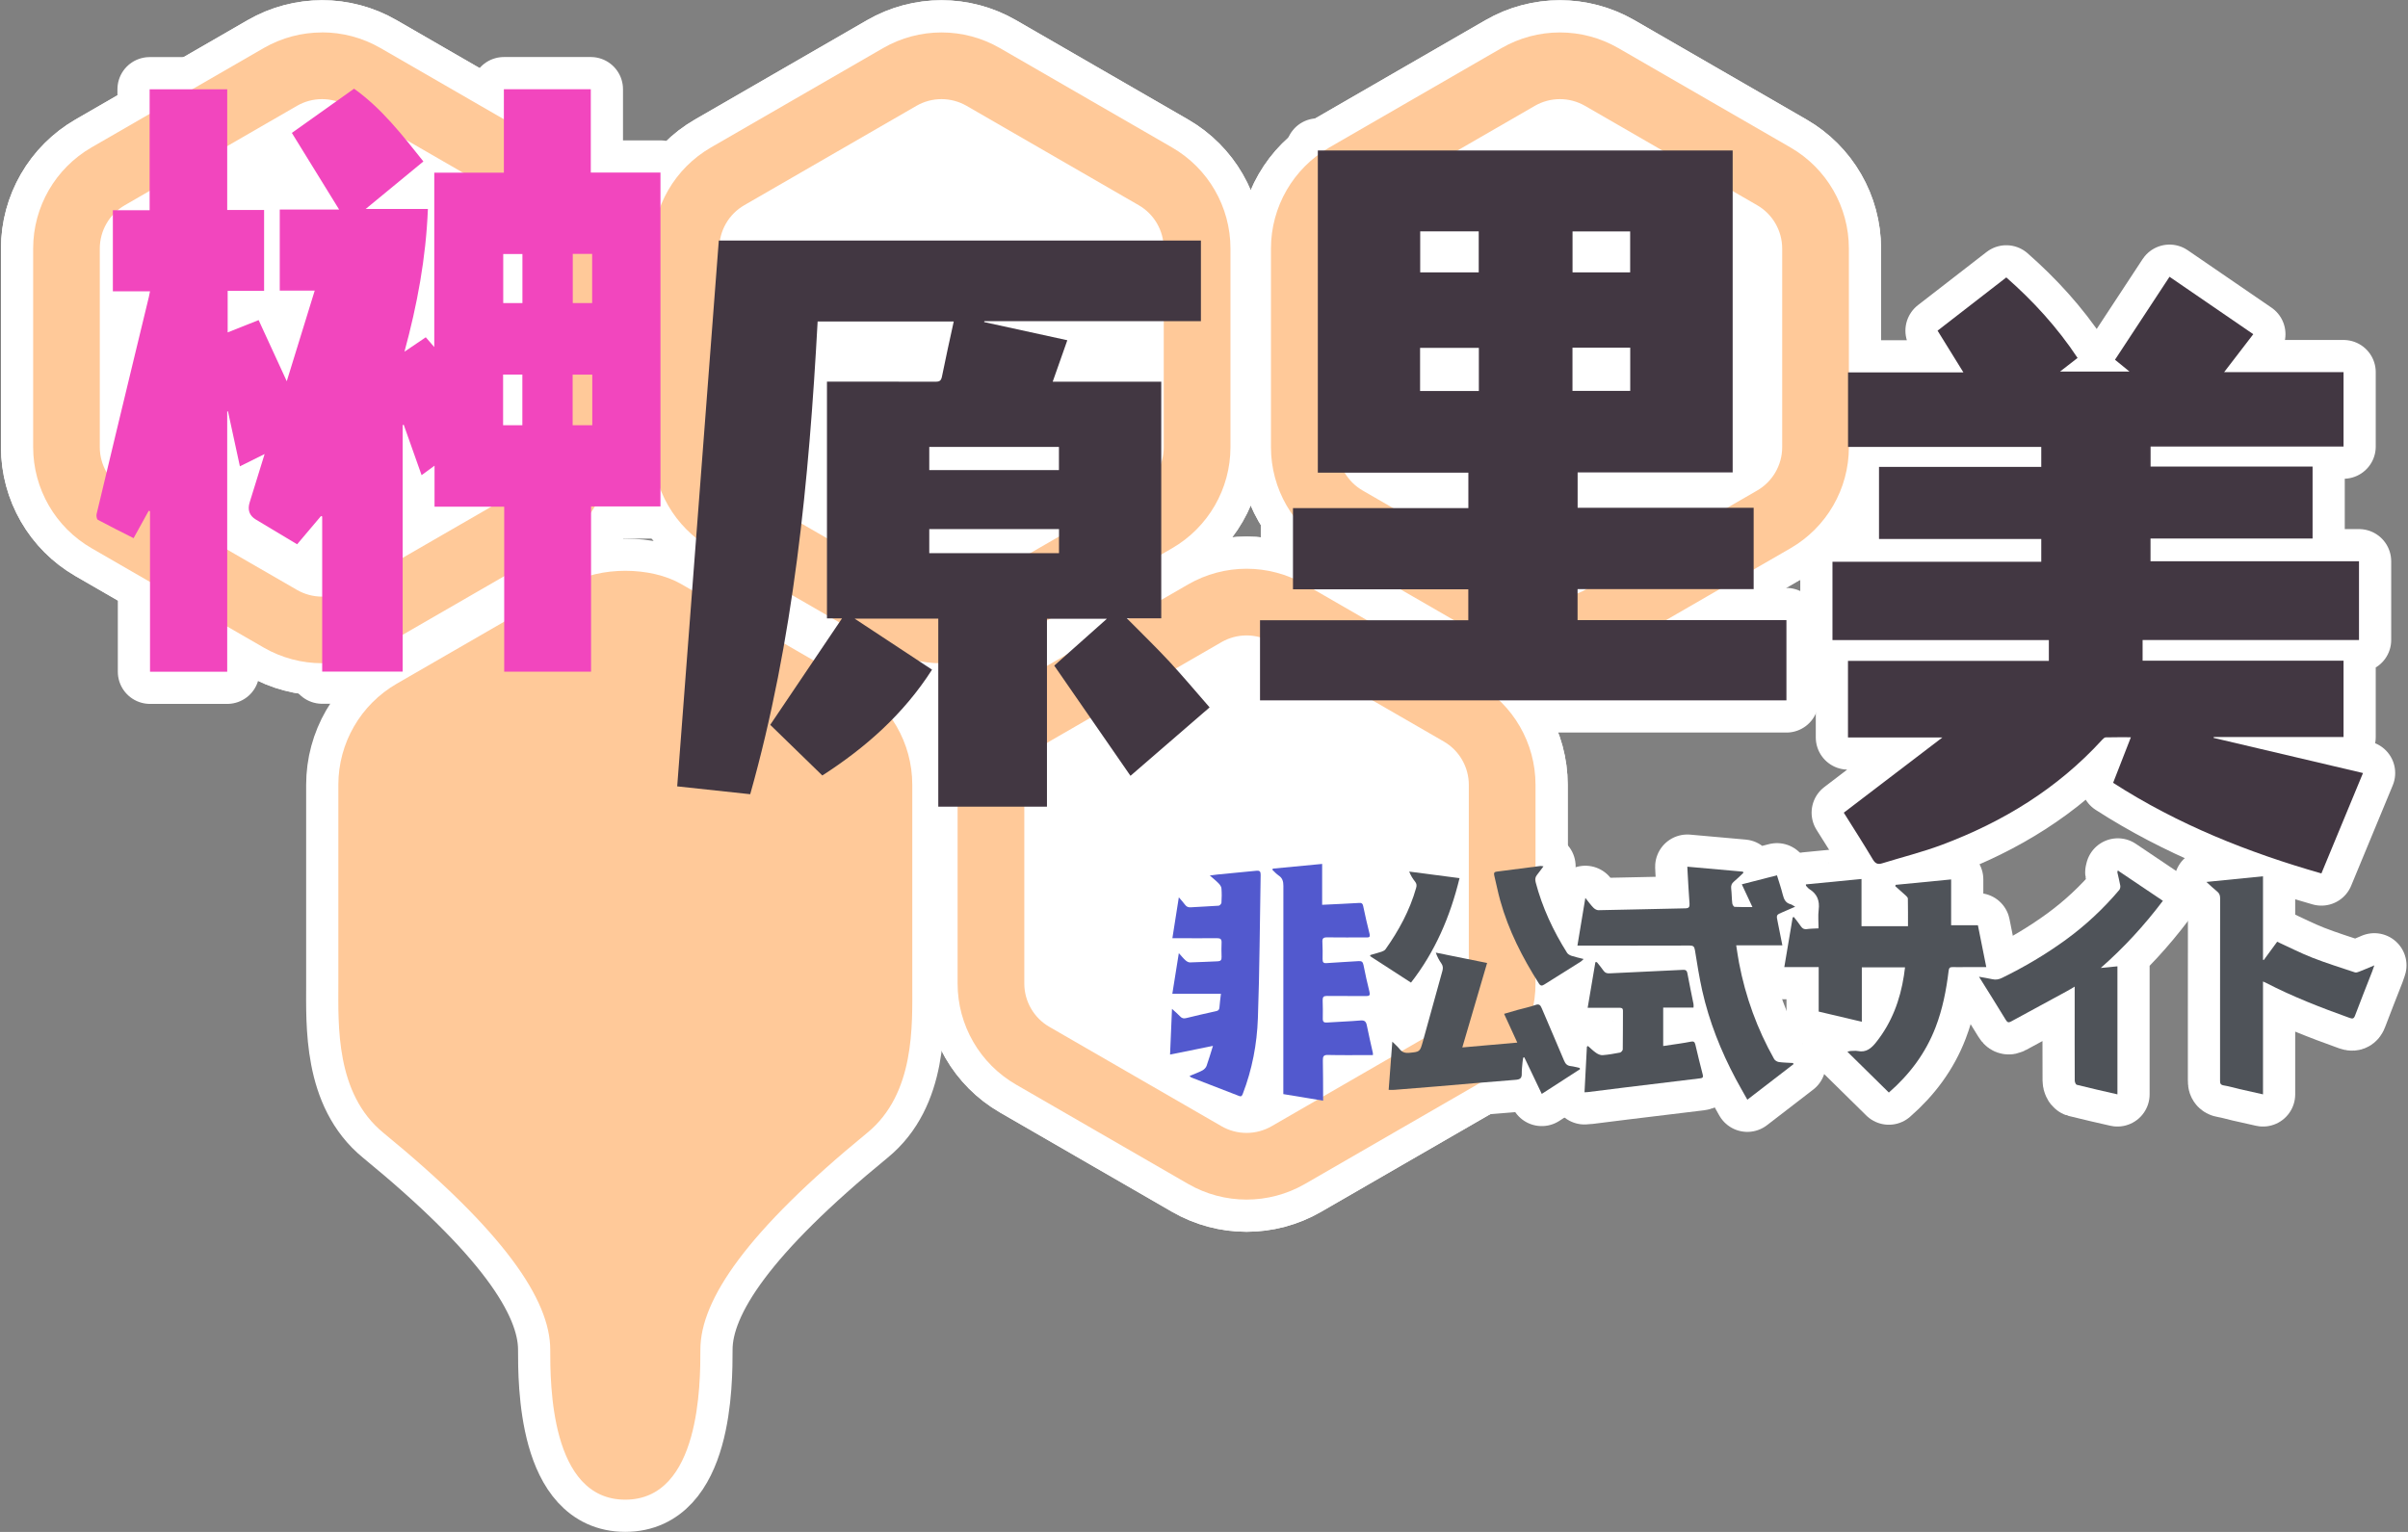 <?xml version="1.0" encoding="UTF-8"?>
<svg id="_レイヤー_1" data-name="レイヤー 1" xmlns="http://www.w3.org/2000/svg" width="374" height="238" viewBox="0 0 374 238">
  <rect x="0" y="0" width="374" height="238" fill="#808080" stroke="none"/>
  <defs>
    <style>
      .cls-1 {
        fill: #fff;
      }

      .cls-2 {
        fill: #ffc999;
      }

      .cls-3 {
        fill: #f246be;
      }

      .cls-4 {
        fill: #423742;
      }

      .cls-5 {
        fill: #5259ce;
      }

      .cls-6 {
        fill: #4f5359;
      }

      .cls-7 {
        fill: none;
        stroke: #fff;
        stroke-linejoin: round;
        stroke-width: 10px;
      }
    </style>
  </defs>
  <g>
    <g>
      <g>
        <g>
          <path class="cls-7" d="M155.3,100.61l26.74-15.44c5.61-3.24,9.07-9.23,9.07-15.7v-30.87c0-6.48-3.46-12.46-9.07-15.7l-26.74-15.44c-5.61-3.24-12.52-3.24-18.13,0l-26.74,15.44c-5.61,3.24-9.07,9.23-9.07,15.7v30.87c0,6.48,3.46,12.46,9.07,15.7l26.74,15.44c5.61,3.24,12.52,3.24,18.13,0Z"/>
          <path class="cls-7" d="M59.09,100.61l26.74-15.44c5.61-3.24,9.07-9.23,9.07-15.7v-30.87c0-6.48-3.46-12.46-9.07-15.7L59.09,7.46c-5.61-3.24-12.52-3.24-18.13,0L14.22,22.9c-5.61,3.24-9.07,9.23-9.07,15.7v30.87c0,6.48,3.46,12.46,9.07,15.7l26.74,15.44c5.61,3.24,12.52,3.24,18.13,0Z"/>
          <path class="cls-7" d="M251.34,100.61l26.74-15.44c5.61-3.24,9.07-9.23,9.07-15.7v-30.87c0-6.48-3.46-12.46-9.07-15.7l-26.74-15.44c-5.61-3.24-12.52-3.24-18.13,0l-26.74,15.44c-5.61,3.24-9.07,9.23-9.07,15.7v30.87c0,6.48,3.46,12.46,9.07,15.7l26.74,15.44c5.61,3.24,12.52,3.24,18.13,0Z"/>
          <path class="cls-7" d="M202.68,183.94l26.74-15.44c5.61-3.24,9.07-9.23,9.07-15.7v-30.87c0-6.48-3.46-12.46-9.07-15.7l-26.74-15.44c-5.61-3.24-12.52-3.24-18.13,0l-26.74,15.44c-5.61,3.24-9.07,9.23-9.07,15.7v30.87c0,6.48,3.46,12.46,9.07,15.7l26.74,15.44c5.61,3.24,12.52,3.24,18.13,0Z"/>
        </g>
        <g>
          <path class="cls-7" d="M146.23,15.4c1.36,0,2.71,.36,3.89,1.04l26.74,15.44c2.4,1.38,3.89,3.96,3.89,6.73v30.87c0,2.77-1.49,5.35-3.89,6.73l-26.74,15.44c-1.18,.68-2.52,1.04-3.89,1.04s-2.71-.36-3.89-1.04l-26.74-15.44c-2.4-1.38-3.89-3.96-3.89-6.73v-30.87c0-2.77,1.49-5.35,3.89-6.73l26.74-15.44c1.18-.68,2.52-1.04,3.89-1.04m0-10.36c-3.13,0-6.26,.81-9.07,2.43l-26.74,15.44c-5.61,3.24-9.07,9.23-9.07,15.7v30.87c0,6.48,3.46,12.46,9.07,15.7l26.74,15.44c2.81,1.62,5.94,2.43,9.07,2.43s6.26-.81,9.07-2.43l26.74-15.44c5.61-3.24,9.07-9.23,9.07-15.7v-30.87c0-6.48-3.46-12.46-9.07-15.7l-26.74-15.44c-2.81-1.62-5.94-2.43-9.07-2.43h0Z"/>
          <path class="cls-7" d="M50.02,15.4c1.36,0,2.71,.36,3.89,1.04l26.74,15.44c2.4,1.38,3.89,3.96,3.89,6.73v30.87c0,2.77-1.49,5.35-3.89,6.73l-26.74,15.44c-1.18,.68-2.52,1.04-3.89,1.04s-2.71-.36-3.89-1.04l-26.74-15.44c-2.4-1.38-3.89-3.96-3.89-6.73v-30.87c0-2.77,1.49-5.35,3.89-6.73l26.74-15.44c1.18-.68,2.52-1.04,3.89-1.04m0-10.36c-3.13,0-6.26,.81-9.07,2.43L14.22,22.9c-5.61,3.24-9.07,9.23-9.07,15.7v30.87c0,6.48,3.46,12.46,9.07,15.7l26.74,15.44c2.81,1.62,5.94,2.43,9.07,2.43s6.26-.81,9.07-2.43l26.74-15.44c5.61-3.24,9.07-9.23,9.07-15.7v-30.87c0-6.48-3.46-12.46-9.07-15.7L59.09,7.46c-2.81-1.62-5.94-2.43-9.07-2.43h0Z"/>
          <path class="cls-7" d="M242.28,15.4c1.36,0,2.71,.36,3.89,1.04l26.74,15.44c2.4,1.38,3.89,3.96,3.89,6.73v30.87c0,2.77-1.49,5.35-3.89,6.73l-26.74,15.44c-1.18,.68-2.52,1.04-3.89,1.04s-2.71-.36-3.89-1.04l-26.74-15.44c-2.4-1.38-3.89-3.96-3.89-6.73v-30.87c0-2.77,1.49-5.35,3.89-6.73l26.74-15.44c1.18-.68,2.52-1.04,3.89-1.04m0-10.36c-3.13,0-6.26,.81-9.07,2.43l-26.74,15.44c-5.61,3.24-9.07,9.23-9.07,15.7v30.87c0,6.48,3.46,12.46,9.07,15.7l26.74,15.44c2.81,1.62,5.94,2.43,9.07,2.43s6.26-.81,9.07-2.43l26.74-15.44c5.61-3.24,9.07-9.23,9.07-15.7v-30.87c0-6.48-3.46-12.46-9.07-15.7l-26.74-15.44c-2.81-1.62-5.94-2.43-9.07-2.43h0Z"/>
          <path class="cls-7" d="M193.61,98.72c1.36,0,2.71,.36,3.89,1.04l26.74,15.44c2.4,1.38,3.89,3.96,3.89,6.73v30.87c0,2.77-1.49,5.35-3.89,6.73l-26.74,15.44c-1.18,.68-2.52,1.04-3.89,1.04s-2.71-.36-3.89-1.04l-26.74-15.44c-2.4-1.38-3.89-3.96-3.89-6.73v-30.87c0-2.77,1.49-5.35,3.89-6.73l26.74-15.44c1.18-.68,2.52-1.04,3.89-1.04m0-10.36c-3.13,0-6.26,.81-9.07,2.43l-26.74,15.44c-5.61,3.24-9.07,9.23-9.07,15.7v30.87c0,6.48,3.46,12.46,9.07,15.7l26.74,15.44c2.81,1.62,5.94,2.43,9.07,2.43s6.26-.81,9.07-2.43l26.74-15.44c5.61-3.24,9.07-9.23,9.07-15.7v-30.87c0-6.48-3.46-12.46-9.07-15.7l-26.74-15.44c-2.81-1.62-5.94-2.43-9.07-2.43h0Z"/>
          <path class="cls-7" d="M88.42,90.75l-26.8,15.47c-5.61,3.24-9.07,9.23-9.07,15.7v30.87c0,6.48-.46,17.1,7,23.21,18.65,15.28,25.91,25.91,25.91,33.68,0,5.18-.02,23.31,11.65,23.31s11.67-18.13,11.67-23.31c0-7.77,7.25-18.4,25.91-33.68,7.46-6.11,7-16.73,7-23.21v-30.87c0-6.48-3.46-12.46-9.07-15.7l-26.8-15.47c-4.78-2.76-12.6-2.76-17.39,0Z"/>
        </g>
      </g>
      <path class="cls-7" d="M91.82,104.35h-13.51v-25.63h-10.82v-6.37c-.76,.55-1.34,.98-2.01,1.47-.94-2.64-1.86-5.23-2.77-7.82-.06,.01-.12,.02-.17,.04v38.3h-12.5v-24.1c-.06-.02-.12-.05-.18-.07-1.22,1.45-2.44,2.89-3.71,4.39-2.15-1.29-4.28-2.56-6.41-3.84q-1.51-.91-.96-2.68c.76-2.44,1.51-4.87,2.32-7.5-1.34,.67-2.55,1.27-3.84,1.91-.62-2.88-1.24-5.71-1.85-8.54-.04,0-.08,0-.12,.01v40.44h-11.99v-24.93c-.07-.03-.13-.05-.2-.08-.77,1.4-1.54,2.8-2.35,4.26-1.87-.95-3.73-1.87-5.55-2.85-.17-.09-.26-.61-.2-.88,1.94-8.15,3.91-16.3,5.87-24.44,.74-3.09,1.49-6.18,2.24-9.26,.06-.26,.11-.53,.19-.92h-5.77v-12.6h5.71V13.87h12.05v18.75h5.73v12.57h-5.66v6.45c1.56-.62,3.07-1.22,4.81-1.91,1.45,3.14,2.89,6.28,4.37,9.5,1.44-4.66,2.87-9.3,4.34-14.08h-5.43v-12.6h9.22c-2.51-4.06-4.91-7.95-7.34-11.9,3.22-2.29,6.4-4.55,9.66-6.87,4.26,3.03,7.47,7.16,10.77,11.3-2.97,2.45-5.86,4.83-8.96,7.38h9.66c-.3,7.64-1.67,14.93-3.64,22.18,1.09-.74,2.18-1.47,3.31-2.24,.4,.46,.79,.9,1.32,1.52V26.83h10.81V13.86h13.5v12.95h10.82v51.87h-10.78v25.68Zm-10.69-38.29v-7.87h-2.99v7.87h2.99Zm10.86,0v-7.86h-3.05v7.86h3.05Zm-13.83-26.6v7.62h2.98v-7.62h-2.98Zm10.8-.02v7.64h3.01v-7.64h-3.01Z"/>
      <g>
        <path class="cls-7" d="M195.69,96.36h32.36v-4.8h-27.23v-12.62h27.24v-5.51h-23.38V23.38h64.43v50.01h-24.08v5.5h27.34v12.63h-27.35v4.82h32.44v12.47h-81.76v-12.45Zm34-42.31h-9.13v6.7h9.13v-6.7Zm14.54,6.68h8.97v-6.71h-8.97v6.71Zm-23.65-24.79v6.38h9.09v-6.38h-9.09Zm32.61,6.38v-6.37h-8.95v6.37h8.95Z"/>
        <path class="cls-7" d="M163.74,103.41c2.73-2.43,5.39-4.8,8.18-7.28h-9.31v29.2h-16.88v-29.22h-13c4.1,2.7,8.03,5.29,12.03,7.93-4.44,6.93-10.32,12.11-17.04,16.44-2.7-2.63-5.38-5.23-8.09-7.87,3.7-5.49,7.38-10.94,11.15-16.54h-2.34V59.29h.94c5.32,0,10.65,0,15.97,.01,.59,0,.82-.17,.95-.79,.57-2.84,1.2-5.67,1.83-8.56h-21.14c-1.35,24.79-3.7,49.42-10.47,73.44-3.82-.41-7.55-.82-11.34-1.22,2.16-28.33,4.31-56.54,6.46-84.8h74.88v12.53h-33.64s-.01,.09-.02,.14c4.26,.93,8.52,1.86,12.91,2.82-.75,2.14-1.49,4.25-2.27,6.44h16.86v36.76h-5.35c2.27,2.29,4.5,4.45,6.62,6.73,2.12,2.29,4.13,4.69,6.24,7.11-4.12,3.56-8.17,7.06-12.29,10.63-3.96-5.72-7.88-11.4-11.84-17.12Zm.74-17.47v-3.74h-20.15v3.74h20.15Zm-20.15-12.91h20.14v-3.6h-20.14v3.6Z"/>
        <path class="cls-7" d="M300.95,51.36c3.59-2.78,7.09-5.49,10.66-8.26,4.17,3.67,7.91,7.74,11.07,12.51-.88,.68-1.73,1.34-2.73,2.12h10.8c-.82-.66-1.52-1.23-2.26-1.84,2.84-4.31,5.63-8.57,8.47-12.89,4.33,2.97,8.59,5.89,13.01,8.92-1.53,1.99-3,3.91-4.53,5.9h18.55v11.56h-29.97v3.11h25.16v11.18h-25.17v3.53h32.38v12.23h-33.61v3.22h31.21v11.85h-20.16s-.01,.09-.02,.14c7.72,1.82,15.43,3.63,23.2,5.46-2.16,5.22-4.29,10.37-6.46,15.6-11.35-3.25-22.24-7.57-32.35-14.08,.92-2.35,1.81-4.64,2.76-7.08-1.37,0-2.64-.01-3.91,.02-.18,0-.38,.19-.52,.34-6.98,7.65-15.48,12.81-24.92,16.35-3.04,1.14-6.19,1.92-9.29,2.88-.64,.2-1.04,.06-1.43-.59-1.44-2.42-2.96-4.79-4.52-7.28,5.05-3.86,10.09-7.7,15.32-11.69h-14.67v-11.89h31.2v-3.23h-33.61v-12.17h32.43v-3.54h-25.2v-11.2h25.2v-3.1h-30.01v-11.58h17.92c-1.4-2.26-2.68-4.34-4.01-6.48Z"/>
      </g>
    </g>
    <g>
      <path class="cls-7" d="M303.07,143.75h4.13c.44,2.17,.86,4.29,1.3,6.5-1.1,0-2.12,0-3.15,0-.69,0-1.39,.02-2.08,0-.43-.02-.57,.15-.62,.59-.36,2.99-.94,5.94-2.02,8.75-1.55,4.03-4.03,7.33-7.26,10.15-2.12-2.09-4.24-4.17-6.44-6.34,.24-.06,.37-.12,.5-.12,.38,0,.77-.06,1.13,.01,1.29,.26,2.09-.42,2.86-1.4,2.39-3.02,3.7-6.5,4.29-10.33,.06-.41,.11-.82,.17-1.27h-6.71v8.45c-2.26-.53-4.44-1.05-6.7-1.58v-6.91h-5.34c.44-2.64,.87-5.17,1.3-7.71,.06-.03,.12-.05,.18-.08,.37,.48,.76,.96,1.1,1.46,.23,.34,.49,.48,.9,.43,.58-.08,1.17-.08,1.84-.12,0-.98-.1-1.95,.02-2.89,.18-1.42-.25-2.46-1.42-3.19-.21-.13-.37-.35-.55-.54-.02-.02,0-.08-.02-.21,2.86-.28,5.71-.55,8.64-.84v7.34h7.22c0-1.5,.01-2.9-.02-4.3,0-.17-.21-.36-.36-.5-.53-.49-1.07-.96-1.6-1.43,.02-.07,.04-.14,.06-.2,2.85-.28,5.69-.55,8.62-.84v7.11Z"/>
      <path class="cls-7" d="M351.48,152.48v17.54c-1.25-.28-2.45-.55-3.65-.82-.82-.19-1.63-.44-2.45-.57-.51-.08-.58-.33-.57-.78,.01-3.65,0-7.3,0-10.95,0-5.78,0-11.57,.01-17.35,0-.46-.12-.77-.47-1.05-.53-.42-1.01-.9-1.66-1.48,3.02-.3,5.86-.59,8.79-.88v12.97s.08,.03,.12,.04c.71-.96,1.41-1.92,2.08-2.84,1.86,.85,3.63,1.76,5.47,2.48,2.17,.85,4.4,1.54,6.61,2.28,.19,.06,.45-.03,.65-.11,.74-.29,1.47-.6,2.36-.98-.15,.42-.23,.67-.32,.92-.89,2.29-1.81,4.57-2.67,6.87-.19,.52-.4,.53-.83,.38-4.44-1.59-8.83-3.29-13.04-5.47-.11-.06-.22-.1-.44-.2Z"/>
      <g>
        <path class="cls-7" d="M213.24,163.92c-.22,0-.42,0-.62,0-2.12,0-4.25,.03-6.37-.02-.67-.02-.8,.22-.79,.86,.04,1.82,.03,3.65,.04,5.48,0,.21,0,.43,0,.76-2.09-.34-4.09-.67-6.18-1.02v-.86c0-10.49,0-20.98,.01-31.48,0-.7-.14-1.22-.72-1.61-.36-.24-.66-.58-.98-.88,.02-.07,.03-.14,.05-.2,2.53-.24,5.05-.48,7.67-.73v6.35c1.04-.05,1.99-.09,2.95-.14,.94-.05,1.89-.09,2.83-.15,.35-.02,.51,.08,.59,.47,.3,1.46,.64,2.91,1,4.36,.13,.55-.17,.53-.51,.53-2.04,0-4.08,.02-6.12-.01-.56,0-.74,.17-.7,.75,.05,.88,.04,1.76,.03,2.64,0,.48,.13,.65,.62,.61,1.66-.13,3.32-.19,4.97-.31,.47-.03,.66,.1,.76,.6,.27,1.4,.59,2.79,.93,4.17,.13,.53-.01,.66-.5,.66-2.04-.02-4.08,0-6.12-.02-.51,0-.66,.17-.65,.68,.03,.94,.04,1.89,.02,2.84-.01,.51,.18,.64,.64,.61,1.74-.12,3.49-.17,5.22-.32,.61-.05,.86,.15,.98,.76,.29,1.44,.62,2.87,.94,4.3,.02,.08,0,.16,0,.34Z"/>
        <path class="cls-7" d="M182.08,154.4c.34-2.15,.66-4.15,1.01-6.32,.42,.46,.7,.82,1.04,1.12,.19,.17,.46,.33,.7,.32,1.43-.03,2.86-.12,4.29-.17,.46-.01,.63-.2,.61-.68-.03-.75-.03-1.5,0-2.24,.02-.54-.21-.67-.68-.67-2.08,.02-4.16,0-6.25,0-.2,0-.41,0-.71,0,.33-2.09,.65-4.1,1-6.35,.38,.45,.68,.76,.93,1.11,.24,.33,.5,.47,.91,.44,1.45-.1,2.9-.14,4.35-.25,.16-.01,.41-.29,.43-.45,.05-.74,.06-1.5,0-2.24-.02-.26-.22-.55-.41-.75-.39-.41-.84-.76-1.4-1.25,.51-.06,.83-.11,1.15-.15,2.03-.2,4.06-.38,6.09-.59,.5-.05,.67,.11,.66,.64-.14,7.43-.16,14.87-.43,22.29-.14,4-.89,7.94-2.33,11.69-.12,.3-.2,.52-.57,.38-2.48-.96-4.96-1.92-7.44-2.88-.07-.03-.12-.1-.28-.23,.72-.31,1.39-.54,2.01-.87,.26-.14,.54-.42,.64-.7,.35-.97,.63-1.98,.99-3.11-2.27,.46-4.39,.89-6.66,1.35,.1-2.35,.19-4.62,.3-7.1,.5,.46,.91,.79,1.26,1.17,.29,.31,.57,.36,.96,.26,1.53-.38,3.07-.73,4.61-1.07,.34-.07,.51-.19,.54-.58,.05-.68,.14-1.35,.23-2.12h-7.53Z"/>
      </g>
      <path class="cls-7" d="M326.3,150.38c.84-.08,1.69-.16,2.57-.25v19.89c-2.13-.49-4.24-.96-6.33-1.49-.14-.04-.3-.42-.3-.64-.02-3.87-.01-7.74-.01-11.61v-3c-.48,.28-.84,.52-1.23,.72-2.89,1.57-5.79,3.13-8.67,4.71-.38,.21-.57,.12-.8-.26-1.33-2.19-2.7-4.36-4.16-6.7,.79,.14,1.43,.24,2.06,.38,.55,.13,1.03,.04,1.55-.22,3.45-1.69,6.76-3.64,9.89-5.92,3.06-2.23,5.82-4.81,8.29-7.73,.13-.16,.19-.47,.15-.68-.12-.69-.3-1.36-.45-2.05-.01-.06,.03-.13,.07-.29,2.34,1.58,4.65,3.13,7,4.71-2.9,3.84-6.07,7.29-9.63,10.41Z"/>
      <g>
        <path class="cls-7" d="M272.18,140.92c-.58-1.25-1.09-2.33-1.65-3.53,1.84-.47,3.62-.92,5.46-1.4,.32,1.04,.65,2,.9,3,.18,.73,.45,1.3,1.21,1.49,.19,.05,.37,.2,.72,.39-.73,.32-1.33,.58-1.94,.84-1.02,.43-1.01,.43-.77,1.55,.24,1.15,.46,2.31,.72,3.61h-7.17c.16,1,.28,1.87,.44,2.72,1.01,5.3,2.83,10.29,5.45,14.94,.13,.23,.47,.43,.74,.47,.72,.1,1.46,.1,2.19,.15,.03,.06,.06,.11,.09,.17-2.36,1.82-4.73,3.64-7.18,5.53-.63-1.12-1.23-2.17-1.8-3.23-2.31-4.34-4.12-8.89-5.21-13.73-.46-2.07-.79-4.18-1.13-6.28-.09-.55-.26-.71-.8-.71-5.51,.02-11.02,.01-16.53,.01h-.92c.41-2.48,.8-4.84,1.23-7.41,.5,.62,.84,1.11,1.26,1.53,.2,.2,.52,.39,.78,.38,4.5-.08,9-.2,13.5-.29,.54-.01,.68-.21,.64-.74-.13-1.69-.21-3.38-.31-5.07-.01-.17-.02-.35-.03-.66,2.91,.26,5.77,.52,8.64,.77,.02,.06,.05,.12,.07,.18-.49,.46-.96,.94-1.48,1.37-.35,.29-.47,.61-.42,1.08,.09,.76,.08,1.54,.17,2.3,.02,.2,.23,.54,.37,.54,.85,.05,1.71,.03,2.75,.03Z"/>
        <path class="cls-7" d="M248,149.46c.35,.44,.72,.86,1.03,1.32,.25,.37,.54,.46,.96,.44,3.78-.19,7.56-.36,11.34-.54,.36-.02,.64,0,.74,.49,.3,1.62,.64,3.23,.96,4.84,.03,.15,0,.3,0,.53h-4.71v5.97c.88-.13,1.73-.25,2.57-.38,.58-.09,1.16-.18,1.74-.3,.37-.07,.58,0,.68,.44,.36,1.58,.76,3.15,1.16,4.72,.1,.4-.07,.5-.4,.54-3.9,.47-7.8,.95-11.71,1.42-1.92,.24-3.84,.48-5.76,.72-.12,.02-.25,.02-.5,.03,.13-2.39,.25-4.74,.37-7.09,.06-.03,.11-.07,.17-.1,.42,.37,.82,.77,1.28,1.08,.29,.2,.68,.37,1.01,.34,.9-.07,1.79-.23,2.68-.4,.17-.04,.43-.32,.43-.49,.03-2,.02-4,.03-6,0-.45-.25-.47-.58-.47-1.37,0-2.73,0-4.1,0-.23,0-.45,0-.8,0,.41-2.43,.81-4.76,1.2-7.09,.07,0,.13,0,.2,0Z"/>
      </g>
      <g>
        <path class="cls-7" d="M215.68,169.34c.19-2.47,.37-4.87,.57-7.51,.46,.47,.83,.77,1.12,1.14,.4,.52,.87,.65,1.48,.6,1.67-.16,1.69-.13,2.15-1.8,1.01-3.65,2.01-7.3,3.03-10.94,.12-.43,.09-.79-.17-1.16-.33-.47-.62-.99-.86-1.67,2.63,.53,5.25,1.06,7.97,1.61-1.29,4.38-2.55,8.67-3.85,13.12,2.89-.26,5.64-.5,8.54-.75-.71-1.53-1.35-2.95-2.05-4.47,.75-.22,1.45-.43,2.14-.62,.91-.25,1.84-.44,2.74-.76,.57-.2,.76,.02,.97,.52,1.14,2.71,2.33,5.4,3.46,8.12,.22,.53,.5,.8,1.04,.86,.47,.05,.92,.19,1.39,.29,.02,.06,.03,.13,.05,.19-1.95,1.26-3.9,2.52-5.94,3.84-.92-1.92-1.82-3.8-2.71-5.68-.06,.01-.12,.02-.17,.04-.04,.25-.09,.49-.11,.74-.05,.59-.13,1.18-.12,1.77,.02,.72-.3,.89-.94,.94-4.11,.32-8.21,.68-12.31,1.03-2.18,.18-4.36,.36-6.54,.53-.25,.02-.5,0-.87,0Z"/>
        <path class="cls-7" d="M239.72,134.6c-.38,.5-.66,.91-.98,1.3-.28,.34-.36,.67-.24,1.13,1.04,3.96,2.74,7.59,4.89,11,.14,.22,.44,.38,.7,.47,.57,.19,1.17,.31,1.87,.49-.2,.19-.3,.32-.43,.4-1.89,1.19-3.79,2.37-5.67,3.56-.37,.24-.6,.24-.86-.18-2.54-4.01-4.7-8.22-5.99-12.86-.36-1.28-.61-2.6-.93-3.9-.08-.35-.03-.54,.35-.59,2.27-.29,4.55-.59,6.82-.88,.09-.01,.19,.02,.47,.05Z"/>
        <path class="cls-7" d="M212.85,148.37c.58-.17,1.16-.32,1.73-.51,.23-.08,.49-.2,.62-.39,2.06-2.91,3.76-6.03,4.75-9.53,.11-.38,.08-.65-.16-.96-.36-.45-.67-.94-.92-1.57,2.58,.34,5.16,.67,7.82,1.02-1.46,6-3.8,11.43-7.54,16.23-2.13-1.38-4.24-2.75-6.35-4.11,.01-.06,.03-.12,.04-.18Z"/>
      </g>
    </g>
  </g>
  <g>
    <g>
      <g>
        <g>
          <path class="cls-1" d="M155.3,100.61l26.74-15.44c5.61-3.24,9.07-9.23,9.07-15.7v-30.87c0-6.48-3.46-12.46-9.07-15.7l-26.74-15.44c-5.61-3.24-12.52-3.24-18.13,0l-26.74,15.44c-5.61,3.24-9.07,9.23-9.07,15.7v30.87c0,6.48,3.46,12.46,9.07,15.7l26.74,15.44c5.61,3.24,12.52,3.24,18.13,0Z"/>
          <path class="cls-1" d="M59.09,100.61l26.74-15.44c5.61-3.24,9.07-9.23,9.07-15.7v-30.87c0-6.48-3.46-12.46-9.07-15.7L59.09,7.46c-5.61-3.24-12.52-3.24-18.13,0L14.22,22.9c-5.61,3.24-9.07,9.23-9.07,15.7v30.87c0,6.48,3.46,12.46,9.07,15.7l26.74,15.44c5.61,3.24,12.52,3.24,18.13,0Z"/>
          <path class="cls-1" d="M251.34,100.61l26.74-15.44c5.61-3.24,9.07-9.23,9.07-15.7v-30.87c0-6.48-3.46-12.46-9.07-15.7l-26.74-15.44c-5.61-3.24-12.52-3.24-18.13,0l-26.74,15.44c-5.61,3.24-9.07,9.23-9.07,15.7v30.87c0,6.48,3.46,12.46,9.07,15.7l26.74,15.44c5.61,3.24,12.52,3.24,18.13,0Z"/>
          <path class="cls-1" d="M202.68,183.94l26.74-15.44c5.61-3.24,9.07-9.23,9.07-15.7v-30.87c0-6.48-3.46-12.46-9.07-15.7l-26.74-15.44c-5.61-3.24-12.52-3.24-18.13,0l-26.74,15.44c-5.61,3.24-9.07,9.23-9.07,15.7v30.87c0,6.48,3.46,12.46,9.07,15.7l26.74,15.44c5.61,3.24,12.52,3.24,18.13,0Z"/>
        </g>
        <g>
          <path class="cls-2" d="M146.23,15.4c1.36,0,2.71,.36,3.89,1.04l26.74,15.44c2.4,1.38,3.89,3.96,3.89,6.73v30.87c0,2.77-1.49,5.35-3.89,6.73l-26.74,15.44c-1.18,.68-2.52,1.04-3.89,1.04s-2.71-.36-3.89-1.04l-26.74-15.44c-2.4-1.38-3.89-3.96-3.89-6.73v-30.87c0-2.77,1.49-5.35,3.89-6.73l26.74-15.44c1.18-.68,2.52-1.04,3.89-1.04m0-10.36c-3.13,0-6.26,.81-9.07,2.43l-26.74,15.44c-5.61,3.24-9.07,9.23-9.07,15.7v30.87c0,6.48,3.46,12.46,9.07,15.7l26.74,15.44c2.81,1.62,5.94,2.43,9.07,2.43s6.26-.81,9.07-2.43l26.74-15.44c5.61-3.24,9.07-9.23,9.07-15.7v-30.87c0-6.48-3.46-12.46-9.07-15.7l-26.74-15.44c-2.81-1.62-5.94-2.43-9.07-2.43h0Z"/>
          <path class="cls-2" d="M50.02,15.4c1.36,0,2.71,.36,3.89,1.04l26.74,15.44c2.4,1.38,3.89,3.96,3.89,6.73v30.87c0,2.77-1.49,5.35-3.89,6.73l-26.74,15.44c-1.18,.68-2.52,1.04-3.89,1.04s-2.71-.36-3.89-1.04l-26.74-15.44c-2.4-1.38-3.89-3.96-3.89-6.73v-30.87c0-2.77,1.49-5.35,3.89-6.73l26.74-15.44c1.18-.68,2.52-1.04,3.89-1.04m0-10.36c-3.13,0-6.26,.81-9.07,2.43L14.22,22.9c-5.61,3.24-9.07,9.23-9.07,15.7v30.87c0,6.48,3.46,12.46,9.07,15.7l26.74,15.44c2.81,1.62,5.94,2.43,9.07,2.43s6.26-.81,9.07-2.43l26.74-15.44c5.61-3.24,9.07-9.23,9.07-15.7v-30.87c0-6.48-3.46-12.46-9.07-15.7L59.09,7.46c-2.81-1.62-5.94-2.43-9.07-2.43h0Z"/>
          <path class="cls-2" d="M242.28,15.4c1.36,0,2.71,.36,3.89,1.04l26.74,15.44c2.4,1.38,3.89,3.96,3.89,6.73v30.87c0,2.77-1.49,5.35-3.89,6.73l-26.74,15.44c-1.18,.68-2.52,1.04-3.89,1.04s-2.71-.36-3.89-1.04l-26.74-15.44c-2.4-1.38-3.89-3.96-3.89-6.73v-30.87c0-2.77,1.49-5.35,3.89-6.73l26.74-15.44c1.18-.68,2.52-1.04,3.89-1.04m0-10.36c-3.13,0-6.26,.81-9.07,2.43l-26.74,15.44c-5.61,3.24-9.07,9.23-9.07,15.7v30.87c0,6.48,3.46,12.46,9.07,15.7l26.74,15.44c2.81,1.62,5.94,2.43,9.07,2.43s6.26-.81,9.07-2.43l26.74-15.44c5.61-3.24,9.07-9.23,9.07-15.7v-30.87c0-6.48-3.46-12.46-9.07-15.7l-26.74-15.44c-2.81-1.62-5.94-2.43-9.07-2.43h0Z"/>
          <path class="cls-2" d="M193.61,98.72c1.36,0,2.71,.36,3.89,1.04l26.74,15.44c2.4,1.38,3.89,3.96,3.89,6.73v30.87c0,2.77-1.49,5.35-3.89,6.73l-26.74,15.44c-1.18,.68-2.52,1.04-3.89,1.04s-2.71-.36-3.89-1.04l-26.74-15.44c-2.4-1.38-3.89-3.96-3.89-6.73v-30.87c0-2.77,1.49-5.35,3.89-6.73l26.74-15.44c1.18-.68,2.52-1.04,3.89-1.04m0-10.36c-3.13,0-6.26,.81-9.07,2.43l-26.74,15.44c-5.61,3.24-9.07,9.23-9.07,15.7v30.87c0,6.48,3.46,12.46,9.07,15.7l26.74,15.44c2.81,1.62,5.94,2.43,9.07,2.43s6.26-.81,9.07-2.43l26.74-15.44c5.61-3.24,9.07-9.23,9.07-15.7v-30.87c0-6.48-3.46-12.46-9.07-15.7l-26.74-15.44c-2.81-1.62-5.94-2.43-9.07-2.43h0Z"/>
          <path class="cls-2" d="M88.42,90.75l-26.8,15.47c-5.61,3.24-9.07,9.23-9.07,15.7v30.87c0,6.48-.46,17.1,7,23.21,18.65,15.28,25.91,25.91,25.91,33.68,0,5.18-.02,23.31,11.65,23.31s11.67-18.13,11.67-23.31c0-7.77,7.25-18.4,25.91-33.68,7.46-6.11,7-16.73,7-23.21v-30.87c0-6.48-3.46-12.46-9.07-15.7l-26.8-15.47c-4.78-2.76-12.6-2.76-17.39,0Z"/>
        </g>
      </g>
      <path class="cls-3" d="M91.82,104.35h-13.51v-25.63h-10.82v-6.37c-.76,.55-1.34,.98-2.01,1.47-.94-2.64-1.86-5.23-2.77-7.82-.06,.01-.12,.02-.17,.04v38.3h-12.5v-24.1c-.06-.02-.12-.05-.18-.07-1.22,1.45-2.44,2.89-3.71,4.39-2.15-1.29-4.28-2.56-6.41-3.84q-1.51-.91-.96-2.68c.76-2.44,1.51-4.87,2.32-7.5-1.34,.67-2.55,1.27-3.84,1.91-.62-2.88-1.24-5.71-1.85-8.54-.04,0-.08,0-.12,.01v40.44h-11.99v-24.93c-.07-.03-.13-.05-.2-.08-.77,1.4-1.54,2.8-2.35,4.26-1.87-.95-3.73-1.87-5.55-2.85-.17-.09-.26-.61-.2-.88,1.94-8.15,3.91-16.3,5.87-24.44,.74-3.09,1.49-6.18,2.24-9.26,.06-.26,.11-.53,.19-.92h-5.77v-12.6h5.71V13.87h12.05v18.75h5.73v12.57h-5.66v6.45c1.56-.62,3.07-1.22,4.81-1.91,1.45,3.14,2.89,6.28,4.37,9.5,1.44-4.66,2.87-9.3,4.34-14.08h-5.43v-12.6h9.22c-2.51-4.06-4.91-7.95-7.34-11.9,3.22-2.29,6.4-4.55,9.66-6.87,4.26,3.03,7.47,7.16,10.77,11.3-2.97,2.45-5.86,4.83-8.96,7.38h9.66c-.3,7.64-1.67,14.93-3.64,22.18,1.09-.74,2.18-1.47,3.31-2.24,.4,.46,.79,.9,1.32,1.52V26.83h10.81V13.86h13.5v12.95h10.82v51.87h-10.78v25.68Zm-10.69-38.29v-7.87h-2.99v7.87h2.99Zm10.86,0v-7.86h-3.05v7.86h3.05Zm-13.83-26.6v7.62h2.98v-7.62h-2.98Zm10.8-.02v7.64h3.01v-7.64h-3.01Z"/>
      <g>
        <path class="cls-4" d="M195.69,96.36h32.36v-4.8h-27.23v-12.62h27.24v-5.51h-23.38V23.38h64.43v50.01h-24.08v5.5h27.34v12.63h-27.35v4.82h32.44v12.47h-81.76v-12.45Zm34-42.31h-9.13v6.7h9.13v-6.7Zm14.54,6.68h8.97v-6.71h-8.97v6.71Zm-23.65-24.79v6.38h9.09v-6.38h-9.09Zm32.61,6.38v-6.37h-8.95v6.37h8.95Z"/>
        <path class="cls-4" d="M163.74,103.41c2.73-2.43,5.39-4.8,8.18-7.28h-9.31v29.2h-16.88v-29.22h-13c4.1,2.7,8.03,5.29,12.03,7.93-4.44,6.93-10.32,12.11-17.04,16.44-2.7-2.63-5.38-5.23-8.09-7.87,3.7-5.49,7.38-10.94,11.15-16.54h-2.34V59.29h.94c5.32,0,10.65,0,15.97,.01,.59,0,.82-.17,.95-.79,.57-2.84,1.2-5.67,1.83-8.56h-21.14c-1.35,24.79-3.7,49.42-10.47,73.44-3.82-.41-7.55-.82-11.34-1.22,2.16-28.33,4.31-56.54,6.46-84.8h74.88v12.53h-33.64s-.01,.09-.02,.14c4.26,.93,8.52,1.86,12.91,2.82-.75,2.14-1.49,4.25-2.27,6.44h16.86v36.76h-5.35c2.27,2.29,4.5,4.45,6.62,6.73,2.12,2.29,4.13,4.69,6.24,7.11-4.12,3.56-8.17,7.06-12.29,10.63-3.96-5.72-7.88-11.4-11.84-17.12Zm.74-17.47v-3.74h-20.15v3.74h20.15Zm-20.15-12.91h20.14v-3.6h-20.14v3.6Z"/>
        <path class="cls-4" d="M300.95,51.36c3.59-2.78,7.09-5.49,10.66-8.26,4.17,3.67,7.91,7.74,11.07,12.51-.88,.68-1.73,1.34-2.73,2.12h10.8c-.82-.66-1.52-1.23-2.26-1.84,2.84-4.31,5.63-8.57,8.47-12.89,4.33,2.97,8.59,5.89,13.01,8.92-1.53,1.99-3,3.91-4.53,5.9h18.55v11.56h-29.97v3.11h25.16v11.18h-25.17v3.53h32.38v12.23h-33.61v3.22h31.21v11.85h-20.16s-.01,.09-.02,.14c7.72,1.82,15.43,3.63,23.2,5.46-2.16,5.22-4.29,10.37-6.46,15.6-11.35-3.25-22.24-7.57-32.35-14.08,.92-2.35,1.81-4.64,2.76-7.08-1.37,0-2.64-.01-3.91,.02-.18,0-.38,.19-.52,.34-6.98,7.65-15.48,12.81-24.92,16.35-3.04,1.14-6.19,1.92-9.29,2.88-.64,.2-1.04,.06-1.43-.59-1.44-2.42-2.96-4.79-4.52-7.28,5.05-3.86,10.09-7.7,15.32-11.69h-14.67v-11.89h31.2v-3.23h-33.61v-12.17h32.43v-3.54h-25.2v-11.2h25.2v-3.1h-30.01v-11.58h17.92c-1.4-2.26-2.68-4.34-4.01-6.48Z"/>
      </g>
    </g>
    <g>
      <path class="cls-6" d="M303.07,143.75h4.13c.44,2.17,.86,4.29,1.3,6.5-1.1,0-2.12,0-3.15,0-.69,0-1.39,.02-2.08,0-.43-.02-.57,.15-.62,.59-.36,2.99-.94,5.94-2.02,8.75-1.55,4.03-4.03,7.33-7.26,10.15-2.12-2.09-4.24-4.17-6.44-6.34,.24-.06,.37-.12,.5-.12,.38,0,.77-.06,1.13,.01,1.29,.26,2.09-.42,2.86-1.4,2.39-3.02,3.7-6.5,4.29-10.33,.06-.41,.11-.82,.17-1.27h-6.71v8.45c-2.26-.53-4.44-1.05-6.7-1.58v-6.91h-5.34c.44-2.64,.87-5.17,1.3-7.71,.06-.03,.12-.05,.18-.08,.37,.48,.76,.96,1.1,1.46,.23,.34,.49,.48,.9,.43,.58-.08,1.17-.08,1.84-.12,0-.98-.1-1.95,.02-2.89,.18-1.42-.25-2.46-1.42-3.19-.21-.13-.37-.35-.55-.54-.02-.02,0-.08-.02-.21,2.86-.28,5.71-.55,8.64-.84v7.34h7.22c0-1.5,.01-2.9-.02-4.3,0-.17-.21-.36-.36-.5-.53-.49-1.07-.96-1.6-1.43,.02-.07,.04-.14,.06-.2,2.85-.28,5.69-.55,8.62-.84v7.11Z"/>
      <path class="cls-6" d="M351.48,152.48v17.54c-1.25-.28-2.45-.55-3.65-.82-.82-.19-1.63-.44-2.45-.57-.51-.08-.58-.33-.57-.78,.01-3.65,0-7.3,0-10.95,0-5.78,0-11.57,.01-17.35,0-.46-.12-.77-.47-1.05-.53-.42-1.01-.9-1.66-1.48,3.02-.3,5.86-.59,8.79-.88v12.97s.08,.03,.12,.04c.71-.96,1.41-1.92,2.08-2.84,1.86,.85,3.63,1.76,5.47,2.48,2.17,.85,4.4,1.54,6.61,2.28,.19,.06,.45-.03,.65-.11,.74-.29,1.47-.6,2.36-.98-.15,.42-.23,.67-.32,.92-.89,2.29-1.81,4.57-2.67,6.87-.19,.52-.4,.53-.83,.38-4.44-1.59-8.83-3.29-13.04-5.47-.11-.06-.22-.1-.44-.2Z"/>
      <g>
        <path class="cls-5" d="M213.24,163.92c-.22,0-.42,0-.62,0-2.12,0-4.25,.03-6.37-.02-.67-.02-.8,.22-.79,.86,.04,1.82,.03,3.65,.04,5.48,0,.21,0,.43,0,.76-2.09-.34-4.09-.67-6.18-1.02v-.86c0-10.49,0-20.98,.01-31.48,0-.7-.14-1.22-.72-1.61-.36-.24-.66-.58-.98-.88,.02-.07,.03-.14,.05-.2,2.53-.24,5.05-.48,7.67-.73v6.35c1.04-.05,1.99-.09,2.95-.14,.94-.05,1.89-.09,2.83-.15,.35-.02,.51,.08,.59,.47,.3,1.46,.64,2.91,1,4.36,.13,.55-.17,.53-.51,.53-2.04,0-4.08,.02-6.12-.01-.56,0-.74,.17-.7,.75,.05,.88,.04,1.76,.03,2.64,0,.48,.13,.65,.62,.61,1.66-.13,3.32-.19,4.97-.31,.47-.03,.66,.1,.76,.6,.27,1.4,.59,2.79,.93,4.17,.13,.53-.01,.66-.5,.66-2.04-.02-4.08,0-6.12-.02-.51,0-.66,.17-.65,.68,.03,.94,.04,1.89,.02,2.84-.01,.51,.18,.64,.64,.61,1.74-.12,3.49-.17,5.22-.32,.61-.05,.86,.15,.98,.76,.29,1.44,.62,2.87,.94,4.3,.02,.08,0,.16,0,.34Z"/>
        <path class="cls-5" d="M182.08,154.4c.34-2.15,.66-4.15,1.01-6.32,.42,.46,.7,.82,1.04,1.12,.19,.17,.46,.33,.7,.32,1.43-.03,2.86-.12,4.29-.17,.46-.01,.63-.2,.61-.68-.03-.75-.03-1.5,0-2.24,.02-.54-.21-.67-.68-.67-2.08,.02-4.16,0-6.25,0-.2,0-.41,0-.71,0,.33-2.09,.65-4.1,1-6.35,.38,.45,.68,.76,.93,1.11,.24,.33,.5,.47,.91,.44,1.45-.1,2.9-.14,4.35-.25,.16-.01,.41-.29,.43-.45,.05-.74,.06-1.5,0-2.24-.02-.26-.22-.55-.41-.75-.39-.41-.84-.76-1.4-1.25,.51-.06,.83-.11,1.15-.15,2.03-.2,4.06-.38,6.09-.59,.5-.05,.67,.11,.66,.64-.14,7.43-.16,14.87-.43,22.29-.14,4-.89,7.94-2.33,11.69-.12,.3-.2,.52-.57,.38-2.48-.96-4.96-1.92-7.44-2.88-.07-.03-.12-.1-.28-.23,.72-.31,1.39-.54,2.01-.87,.26-.14,.54-.42,.64-.7,.35-.97,.63-1.98,.99-3.11-2.27,.46-4.39,.89-6.66,1.35,.1-2.35,.19-4.62,.3-7.1,.5,.46,.91,.79,1.26,1.17,.29,.31,.57,.36,.96,.26,1.53-.38,3.07-.73,4.61-1.07,.34-.07,.51-.19,.54-.58,.05-.68,.14-1.35,.23-2.12h-7.53Z"/>
      </g>
      <path class="cls-6" d="M326.3,150.38c.84-.08,1.69-.16,2.57-.25v19.89c-2.13-.49-4.24-.96-6.33-1.49-.14-.04-.3-.42-.3-.64-.02-3.87-.01-7.74-.01-11.61v-3c-.48,.28-.84,.52-1.23,.72-2.89,1.57-5.79,3.13-8.67,4.71-.38,.21-.57,.12-.8-.26-1.33-2.19-2.7-4.36-4.16-6.7,.79,.14,1.43,.24,2.06,.38,.55,.13,1.03,.04,1.55-.22,3.45-1.69,6.76-3.64,9.89-5.92,3.06-2.23,5.82-4.81,8.29-7.73,.13-.16,.19-.47,.15-.68-.12-.69-.3-1.36-.45-2.05-.01-.06,.03-.13,.07-.29,2.34,1.58,4.65,3.13,7,4.71-2.9,3.84-6.07,7.29-9.63,10.41Z"/>
      <g>
        <path class="cls-6" d="M272.18,140.92c-.58-1.25-1.09-2.33-1.65-3.53,1.84-.47,3.62-.92,5.46-1.4,.32,1.04,.65,2,.9,3,.18,.73,.45,1.3,1.21,1.49,.19,.05,.37,.2,.72,.39-.73,.32-1.33,.58-1.94,.84-1.02,.43-1.01,.43-.77,1.55,.24,1.15,.46,2.31,.72,3.61h-7.17c.16,1,.28,1.87,.44,2.72,1.01,5.3,2.83,10.29,5.45,14.94,.13,.23,.47,.43,.74,.47,.72,.1,1.46,.1,2.19,.15,.03,.06,.06,.11,.09,.17-2.36,1.82-4.73,3.64-7.18,5.53-.63-1.12-1.23-2.17-1.8-3.23-2.31-4.34-4.12-8.89-5.21-13.73-.46-2.07-.79-4.18-1.13-6.28-.09-.55-.26-.71-.8-.71-5.51,.02-11.02,.01-16.53,.01h-.92c.41-2.48,.8-4.84,1.23-7.41,.5,.62,.84,1.11,1.26,1.53,.2,.2,.52,.39,.78,.38,4.5-.08,9-.2,13.5-.29,.54-.01,.68-.21,.64-.74-.13-1.69-.21-3.38-.31-5.07-.01-.17-.02-.35-.03-.66,2.91,.26,5.77,.52,8.64,.77,.02,.06,.05,.12,.07,.18-.49,.46-.96,.94-1.48,1.37-.35,.29-.47,.61-.42,1.08,.09,.76,.08,1.54,.17,2.3,.02,.2,.23,.54,.37,.54,.85,.05,1.71,.03,2.75,.03Z"/>
        <path class="cls-6" d="M248,149.46c.35,.44,.72,.86,1.03,1.32,.25,.37,.54,.46,.96,.44,3.78-.19,7.56-.36,11.34-.54,.36-.02,.64,0,.74,.49,.3,1.62,.64,3.23,.96,4.84,.03,.15,0,.3,0,.53h-4.71v5.97c.88-.13,1.73-.25,2.57-.38,.58-.09,1.16-.18,1.74-.3,.37-.07,.58,0,.68,.44,.36,1.58,.76,3.15,1.16,4.72,.1,.4-.07,.5-.4,.54-3.9,.47-7.8,.95-11.71,1.42-1.92,.24-3.84,.48-5.76,.72-.12,.02-.25,.02-.5,.03,.13-2.39,.25-4.74,.37-7.09,.06-.03,.11-.07,.17-.1,.42,.37,.82,.77,1.28,1.08,.29,.2,.68,.37,1.01,.34,.9-.07,1.79-.23,2.68-.4,.17-.04,.43-.32,.43-.49,.03-2,.02-4,.03-6,0-.45-.25-.47-.58-.47-1.37,0-2.73,0-4.1,0-.23,0-.45,0-.8,0,.41-2.43,.81-4.76,1.2-7.09,.07,0,.13,0,.2,0Z"/>
      </g>
      <g>
        <path class="cls-6" d="M215.68,169.34c.19-2.47,.37-4.87,.57-7.51,.46,.47,.83,.77,1.12,1.14,.4,.52,.87,.65,1.48,.6,1.67-.16,1.69-.13,2.15-1.8,1.01-3.65,2.01-7.3,3.03-10.94,.12-.43,.09-.79-.17-1.16-.33-.47-.62-.99-.86-1.67,2.63,.53,5.25,1.06,7.97,1.61-1.29,4.38-2.55,8.67-3.85,13.12,2.89-.26,5.64-.5,8.54-.75-.71-1.53-1.35-2.95-2.05-4.47,.75-.22,1.45-.43,2.14-.62,.91-.25,1.84-.44,2.74-.76,.57-.2,.76,.02,.97,.52,1.14,2.71,2.33,5.4,3.46,8.12,.22,.53,.5,.8,1.04,.86,.47,.05,.92,.19,1.39,.29,.02,.06,.03,.13,.05,.19-1.95,1.26-3.9,2.52-5.94,3.84-.92-1.92-1.82-3.8-2.71-5.68-.06,.01-.12,.02-.17,.04-.04,.25-.09,.49-.11,.74-.05,.59-.13,1.18-.12,1.77,.02,.72-.3,.89-.94,.94-4.11,.32-8.21,.68-12.31,1.03-2.18,.18-4.36,.36-6.54,.53-.25,.02-.5,0-.87,0Z"/>
        <path class="cls-6" d="M239.72,134.6c-.38,.5-.66,.91-.98,1.3-.28,.34-.36,.67-.24,1.13,1.04,3.96,2.74,7.59,4.89,11,.14,.22,.44,.38,.7,.47,.57,.19,1.17,.31,1.87,.49-.2,.19-.3,.32-.43,.4-1.89,1.19-3.79,2.37-5.67,3.56-.37,.24-.6,.24-.86-.18-2.54-4.01-4.7-8.22-5.99-12.86-.36-1.28-.61-2.6-.93-3.9-.08-.35-.03-.54,.35-.59,2.27-.29,4.55-.59,6.82-.88,.09-.01,.19,.02,.47,.05Z"/>
        <path class="cls-6" d="M212.85,148.37c.58-.17,1.16-.32,1.73-.51,.23-.08,.49-.2,.62-.39,2.06-2.91,3.76-6.03,4.75-9.53,.11-.38,.08-.65-.16-.96-.36-.45-.67-.94-.92-1.57,2.58,.34,5.16,.67,7.82,1.02-1.46,6-3.8,11.43-7.54,16.23-2.13-1.38-4.24-2.75-6.35-4.11,.01-.06,.03-.12,.04-.18Z"/>
      </g>
    </g>
  </g>
</svg>